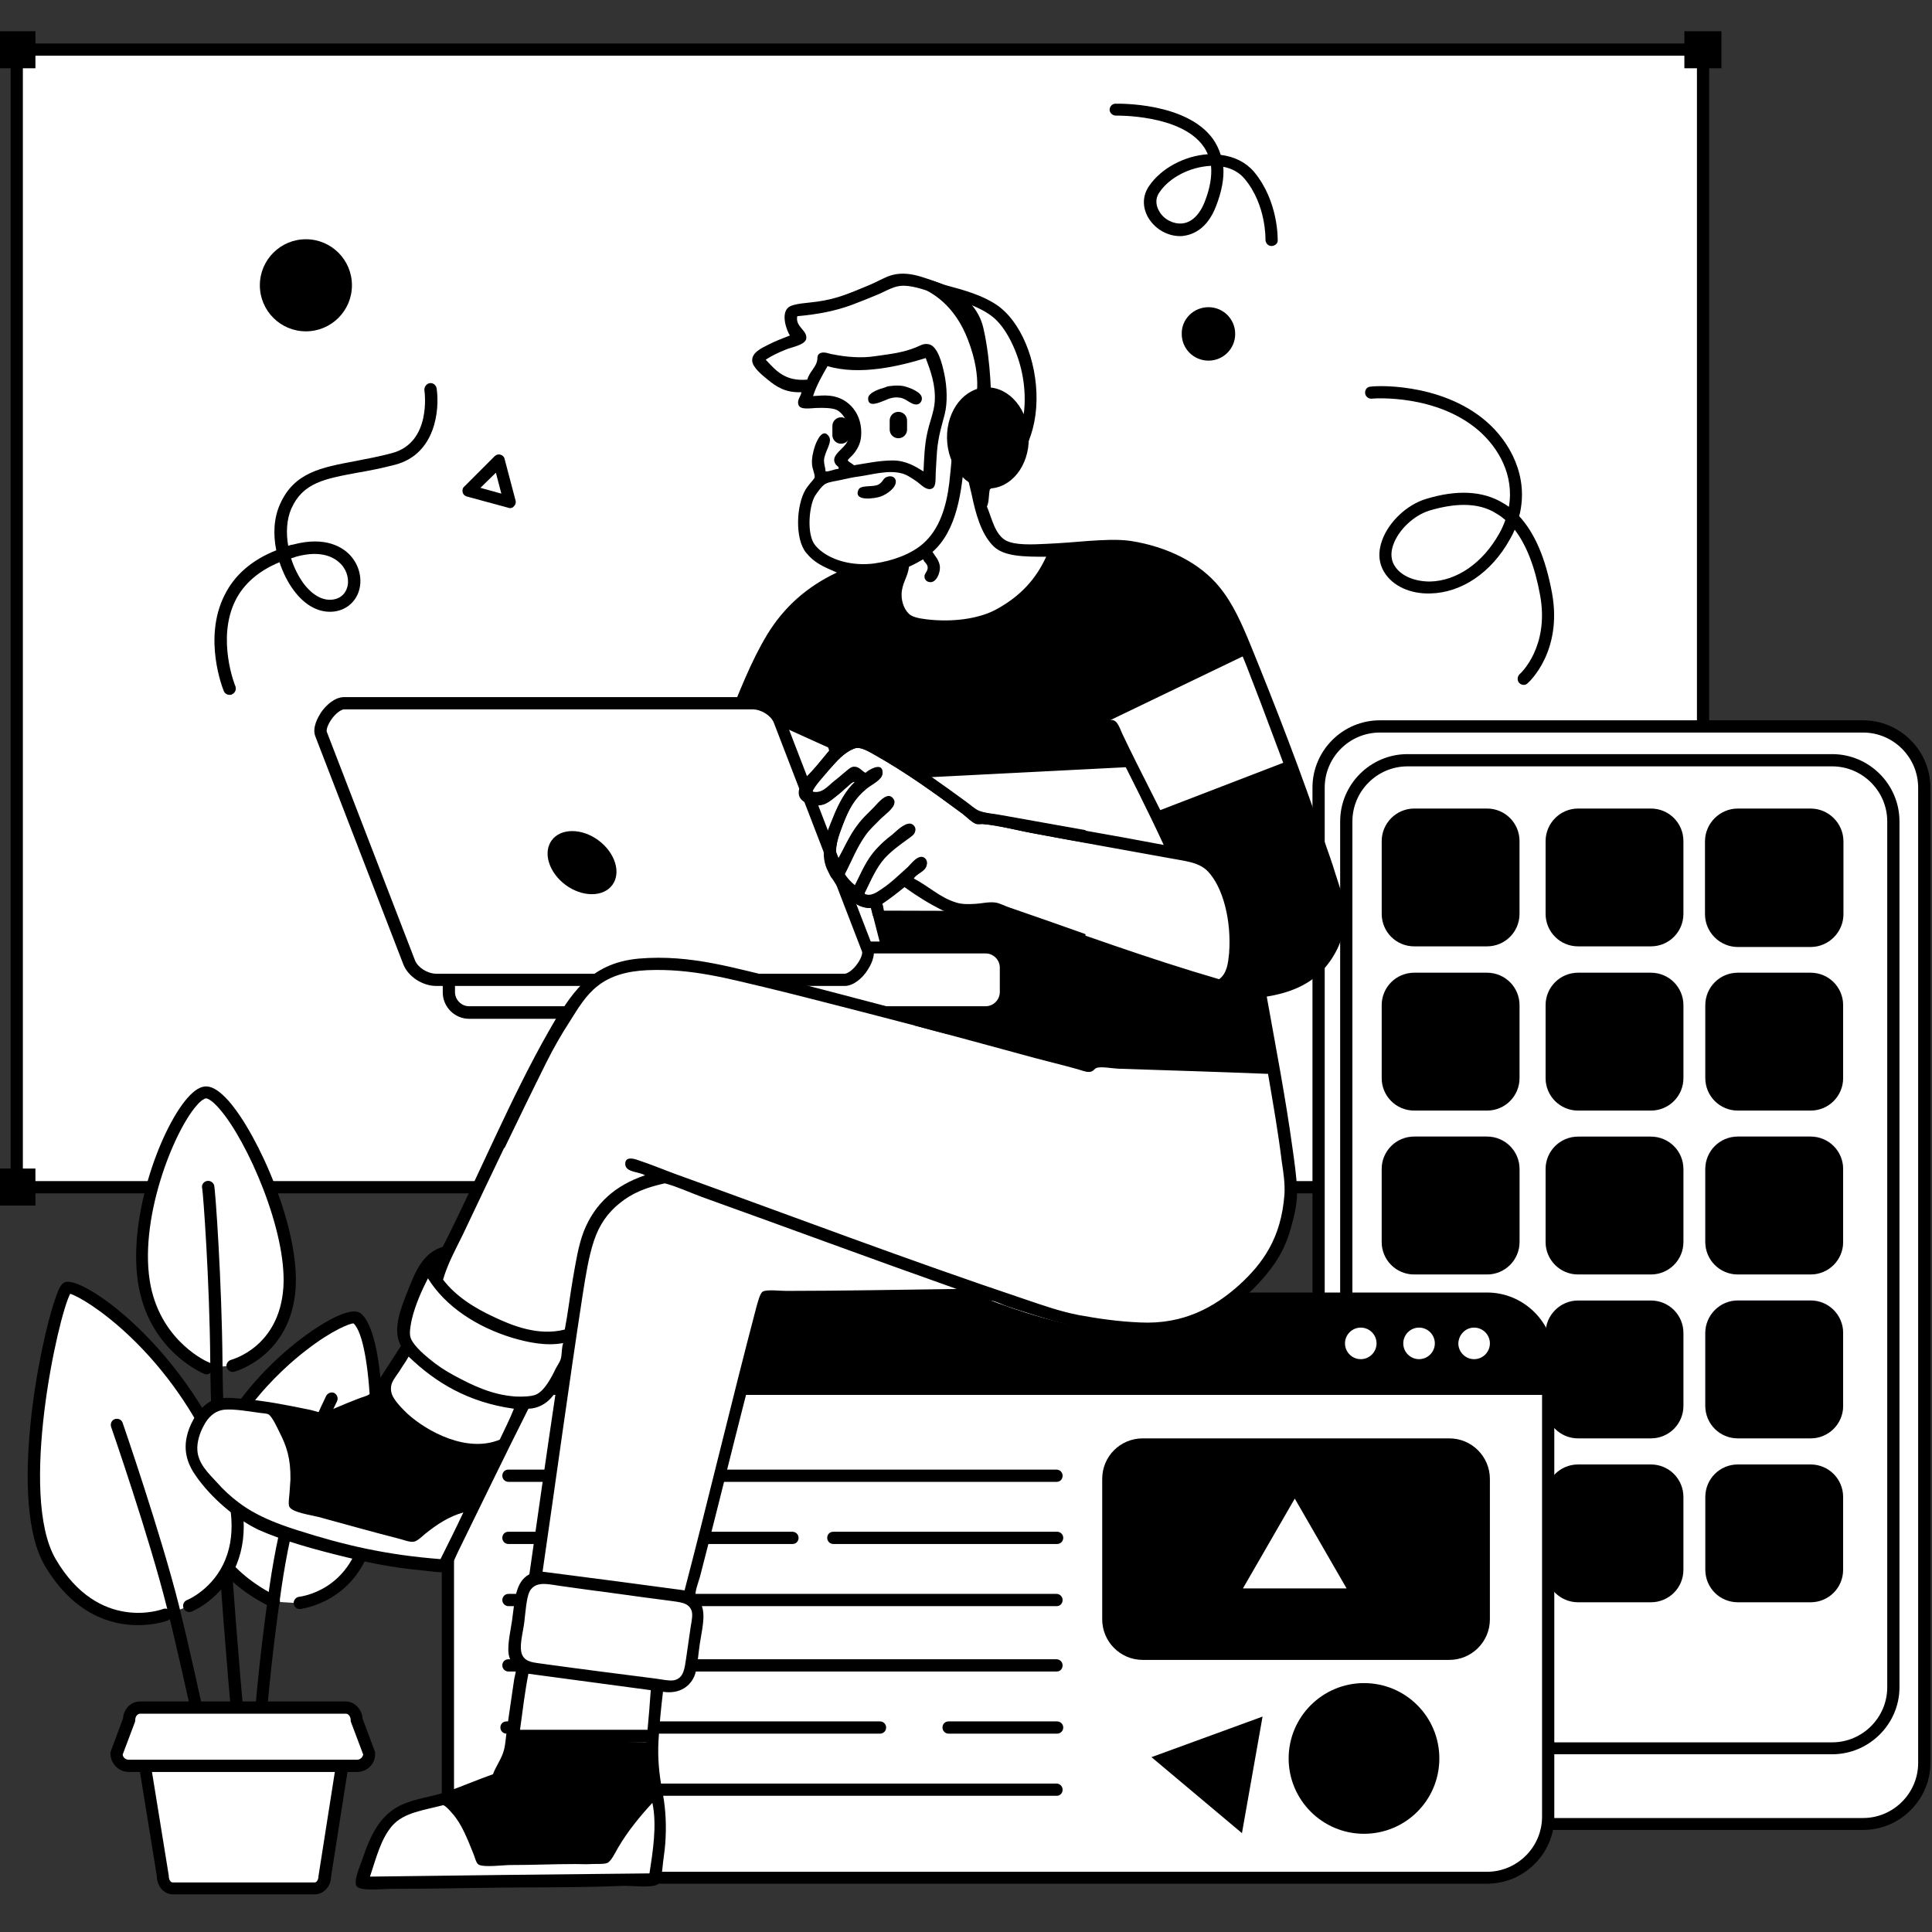 <?xml version="1.0" encoding="UTF-8"?> <svg xmlns="http://www.w3.org/2000/svg" xmlns:xlink="http://www.w3.org/1999/xlink" viewBox="0 0 600 600"><rect x="0" y="0" width="600" height="600" fill="#333333" stroke="none"/><clipPath id="a"><path d="m158.1 403.4h303.7c10.5 0 19 8.5 19 19v141.9c0 10.5-8.5 19-19 19h-303.7c-10.5 0-19-8.5-19-19v-142c.1-10.5 8.6-18.9 19-18.9z"></path></clipPath><path clip-rule="evenodd" d="m5.2 15.4h523.7v353.3h-523.7z" fill="#fff" fill-rule="evenodd"></path><path d="m528.9 370.6h-523.7c-1 0-1.9-.8-1.9-1.9v-353.3c0-1 .8-1.9 1.9-1.9h523.7c1 0 1.9.8 1.9 1.9v353.3c0 1-.8 1.9-1.9 1.9zm-521.8-3.8h519.9v-349.5h-519.9z"></path><path clip-rule="evenodd" d="m-.5 362.9h11.5v11.5h-11.5z" fill-rule="evenodd"></path><path clip-rule="evenodd" d="m-.5 9.7h11.5v11.5h-11.5z" fill-rule="evenodd"></path><path clip-rule="evenodd" d="m523.1 362.9h11.5v11.5h-11.5z" fill="#ba9bc9" fill-rule="evenodd"></path><path clip-rule="evenodd" d="m523.1 9.7h11.5v11.5h-11.5z" fill-rule="evenodd"></path><path clip-rule="evenodd" d="m71.3 213.9s-13.8-33.8 20.2-42.8c20.1-5.4 23.2 15.6 12.1 17.1s-20.3-18.9-14.9-30.8c5.4-12 17.4-10.4 33.5-14.7 14-3.8 11.4-21.6 11.4-21.6z" fill="#fff" fill-rule="evenodd"></path><path d="m71.3 215.8c-.7 0-1.5-.4-1.8-1.2-.3-.7-6.5-16.3.2-29.7 3.1-6.3 8.5-11 16.1-14-1-4.9-.8-10 1.2-14.4 4.4-9.8 12.7-11.3 23.3-13.3 3.6-.7 7.4-1.4 11.5-2.5 12.2-3.3 10.1-18.8 10-19.5-.1-1 .6-2 1.6-2.2 1.1-.2 2 .6 2.2 1.6 1 6.8-.4 20.4-12.8 23.7-4.2 1.1-8.2 1.9-11.8 2.5-10.2 1.9-16.9 3.1-20.5 11.1-1.5 3.4-1.7 7.6-1 11.6.5-.2 1-.3 1.6-.4 10.2-2.7 15.5 1 17.7 3.4 2.9 3.2 3.9 7.7 2.5 11.5-1.2 3.2-3.9 5.4-7.4 5.9-4.6.6-9.1-1.7-12.7-6.6-1.8-2.4-3.3-5.4-4.4-8.7-6.5 2.7-11.1 6.7-13.7 11.9-5.9 11.9-.1 26.5 0 26.6.4 1-.1 2.1-1 2.5-.3.2-.5.2-.8.2zm19.1-42.4c.9 2.9 2.3 5.6 3.8 7.7 1.6 2.2 5 5.7 9.2 5.1 2.1-.3 3.6-1.5 4.3-3.4.9-2.4.2-5.5-1.8-7.6-1.7-1.8-5.7-4.6-14-2.3-.4.2-.9.3-1.5.5z"></path><path d="m158.5 156c-.1 0-13.1-3.5-13.1-3.5.1-.1 9.6-9.6 9.6-9.6 0 .1 3.5 13.1 3.5 13.1zm-12.9-3.6 12.7 3.4-3.4-12.7z" fill="#ba9bc9"></path><path d="m158.4 157.8c-.2 0-.3 0-.5-.1l-12.9-3.5c-.7-.2-1.2-.7-1.3-1.3-.2-.7 0-1.4.5-1.8l9.4-9.4c.5-.5 1.2-.7 1.8-.5.7.2 1.2.7 1.3 1.3l3.4 12.9c.2.7 0 1.4-.5 1.8-.2.4-.7.6-1.2.6zm-9.2-6.3 6.5 1.8-1.7-6.5z"></path><path d="m473.2 212.7c-.5 0-1-.2-1.4-.6-.7-.8-.6-2 .1-2.7.4-.3 9.3-8.6 6.4-24.5-1.6-8.9-4.3-15.7-7.9-20.4-.4 1-.9 2-1.5 3-5.7 10.3-15 16.6-24.7 16.8-6.2.2-11.7-2.3-14.3-6.6-1.8-2.9-2-6.4-.6-10.1 2.1-5.6 7.6-10.8 13.4-12.6 9.7-3 17.9-2.6 24.2 1.3.6.3 1.1.7 1.7 1.1 1.7-9.8-3.2-18.3-9.4-23.7-13.1-11.3-32.3-10-33.1-9.9s-1.6-.3-2-1.1c-.4-1 0-2.1.9-2.5 1-.5 22.3-1.7 36.6 10.7 7.2 6.2 13.4 17.1 10.2 29.4 4.8 5.2 8.2 13 10.2 23.9 3.3 18.1-7.1 27.6-7.6 28-.3.3-.7.5-1.2.5zm-18.6-55.9c-3.2 0-6.8.6-10.8 1.8-4.7 1.5-9.3 5.8-11 10.3-.7 1.8-1.2 4.4.3 6.8 1.9 3.1 6.1 4.9 11 4.9 8.4-.2 16.4-5.8 21.5-14.9.8-1.4 1.4-2.8 1.9-4.2-.8-.7-1.7-1.4-2.6-1.9-2.9-1.9-6.3-2.8-10.3-2.8z"></path><path clip-rule="evenodd" d="m95 74.3c7.9 0 14.3 6.4 14.3 14.3s-6.4 14.3-14.3 14.3-14.3-6.4-14.3-14.3 6.4-14.3 14.3-14.3z" fill-rule="evenodd"></path><path clip-rule="evenodd" d="m375.3 95.4c4.6 0 8.3 3.7 8.3 8.3s-3.7 8.3-8.3 8.3-8.3-3.7-8.3-8.3c-.1-4.6 3.7-8.3 8.3-8.3z" fill-rule="evenodd"></path><path d="m394.9 76.4c-1.1 0-1.9-.9-1.9-2 0-.1.3-10.8-6.5-18.9-1.6-1.9-3.9-3.2-6.6-3.7.3 3.6-.5 7.7-2.2 12.1-2.9 7.7-7.8 9.1-10.5 9.4-4.2.3-8.4-2-10.6-5.7-1.9-3.3-1.8-6.9.3-9.9 3.7-5.4 10.9-9.3 18.2-9.8-.4-.9-.8-1.7-1.4-2.5-7-9.9-27-9.5-27.2-9.5-.9 0-1.9-.8-1.9-1.8s.8-1.9 1.8-1.9c.9 0 22.2-.5 30.4 11.1 1 1.5 1.8 3.1 2.3 4.8 4.2.5 7.8 2.3 10.3 5.2 7.7 9.2 7.4 21 7.4 21.5 0 .8-.9 1.6-1.9 1.6zm-18.8-24.9c-6.5.3-12.9 3.6-16 8.2-1.7 2.4-.8 4.7-.1 5.9 1.4 2.5 4.3 4 7 3.8 3-.2 5.6-2.7 7.2-6.9 1.6-4.1 2.2-7.8 1.9-11z"></path><path clip-rule="evenodd" d="m72.2 424.1s16.2-4.1 17.6-24.1c1.5-21.8-17.6-60.3-25.8-60.8-7-.4-24.1 35.6-19.1 60.5 3.8 18.8 19.2 25.1 19.2 25.1z" fill="#fff" fill-rule="evenodd"></path><path d="m64.2 426.8c-.2 0-.5 0-.7-.1-.7-.3-16.4-6.9-20.3-26.5-4.1-20.5 6.3-49.2 15-59.2 2.2-2.5 4.2-3.7 6-3.6 2 .1 4.2 1.6 6.8 4.5 9.3 10.6 22.1 39.7 20.8 58.3-1.5 21.1-18.9 25.8-19.1 25.8-1 .3-2-.4-2.3-1.4s.4-2 1.4-2.3c.6-.2 14.9-4.1 16.2-22.4 1.2-17.4-11.2-45.7-19.9-55.6-2.6-3-3.9-3.2-4.2-3.2-.3.1-1.3.4-2.9 2.3-7.3 8.4-18.2 36-14.2 56 3.6 17.6 17.9 23.7 18.1 23.7 1 .4 1.4 1.5 1 2.5-.3.7-1 1.2-1.7 1.2z"></path><path d="m75.2 549.9c-1 0-1.8-.7-1.9-1.7-.1-.8-7.6-77-8-125.3-.2-25.3-2.2-52.2-2.5-53.8-.3-1 .3-2 1.3-2.3s2.1.3 2.4 1.3c.4 1.3 2.4 30.4 2.6 54.8.4 48.1 7.9 124.2 8 124.9.1 1-.7 2-1.7 2.1-.1 0-.2 0-.2 0z"></path><path clip-rule="evenodd" d="m93.1 497.9s16.7-1.6 21.1-21.2c4.8-21.3 3.6-60.9-3.1-67-4.1-3.7-46.6 24.1-47.8 58.9-.7 19.1 21.7 28.8 21.7 28.8z" fill="#fff" fill-rule="evenodd"></path><path d="m93.1 499.7c-1 0-1.8-.7-1.9-1.7s.7-2 1.7-2.1c.6-.1 15.4-1.8 19.4-19.7 4.8-21.5 3.3-59.9-2.5-65.2-.9-.1-6.6 2-14.8 8.4-6.8 5.2-29 24.3-29.8 49.1-.6 17.6 20.4 27 20.6 27.1 1 .4 1.4 1.5 1 2.5s-1.5 1.4-2.5 1-23.6-10.5-22.9-30.7c1-29.8 31.4-54.6 43.9-59.9 3.5-1.5 5.7-1.6 7-.4 8 7.3 8.1 48.8 3.7 68.9-4.6 20.7-22.5 22.6-22.7 22.7-.1 0-.2 0-.2 0z"></path><path d="m79.5 569.5c-1 0-1.9-.8-1.9-1.8 0-.3-.8-27.1 6.1-75 3.2-22.1 9-41.5 17.6-59.2.5-.9 1.6-1.3 2.5-.9.9.5 1.3 1.6.9 2.5-8.5 17.3-14.1 36.3-17.3 58.1-6.9 47.6-6.1 74.1-6 74.4 0 1-.8 1.9-1.9 1.9z"></path><path clip-rule="evenodd" d="m58.7 498.8s26.4-10.3 9.2-47.8c-16.1-35.1-44.1-52.2-47.1-51-3 1.1-18.2 63.3-5.3 85.3 14.4 24.5 35.6 16.3 35.6 16.3z" fill="#fff" fill-rule="evenodd"></path><path d="m42.8 504.7c-8 0-19.8-3.1-28.9-18.5-11.2-19.1-2-67.9 3.4-83.3 1.2-3.5 2-4.4 2.9-4.7 5.1-2 33.6 17.4 49.5 52 6.4 14 7.7 26 3.8 35.6-4.4 10.8-13.6 14.5-14 14.7-1 .4-2.1-.1-2.5-1.1s.1-2.1 1.1-2.5c.1 0 8.2-3.4 11.9-12.6 3.5-8.6 2.2-19.6-3.7-32.6-15.1-33-39.7-48.5-44.5-49.9-3.8 7.1-16.1 62.6-4.5 82.4 13.4 22.9 33.1 15.6 33.3 15.5 1-.4 2.1.1 2.5 1.1s-.1 2.1-1.1 2.5c-.3.1-3.9 1.4-9.2 1.4z"></path><path d="m68.6 567.5c-.9 0-1.7-.6-1.9-1.5-.1-.4-9.2-44.4-14.8-66.5-5.5-22.1-17.3-56.1-17.4-56.4-.3-1 .2-2.1 1.2-2.4s2.1.2 2.4 1.2c.1.3 11.9 34.5 17.5 56.8 5.5 22.2 14.7 66.2 14.8 66.7.2 1-.4 2-1.5 2.2 0-.1-.1-.1-.3-.1z"></path><path clip-rule="evenodd" d="m48 539.7h55.2c2.1 0 3.8 1.7 3.8 3.8l-6.2 39.2c0 2.1-1.4 3.8-3 3.8h-44.2c-1.7 0-3-1.7-3-3.8l-6.3-39.2c-.1-2.1 1.6-3.8 3.7-3.8z" fill="#fff" fill-rule="evenodd"></path><path d="m97.8 588.3h-44.2c-2.7 0-4.9-2.6-4.9-5.7l-6.3-38.9c0-3.4 2.5-6 5.7-6h55.2c3.1 0 5.7 2.6 5.7 5.7l-6.2 39.5c0 2.9-2.3 5.4-5 5.4zm-49.8-46.7c-1 0-1.9.9-1.9 1.9l6.3 38.9c0 1.4.6 2.2 1.2 2.2h44.2c.5 0 1.1-.8 1.1-1.9l6.2-39.5c0-.7-.9-1.6-1.9-1.6z"></path><path clip-rule="evenodd" d="m43.5 530.4h63.8c1.9 0 3.4 1.7 3.4 3.8l3.9 10.5c0 2.1-1.7 3.8-3.8 3.8h-70.8c-2.1 0-3.8-1.7-3.8-3.8l3.9-10.5c0-2.1 1.5-3.8 3.4-3.8z" fill="#fff" fill-rule="evenodd"></path><path d="m110.9 550.3h-70.9c-3.1 0-5.7-2.6-5.7-5.7 0-.2 0-.4.1-.7l3.8-10.2c.2-3 2.5-5.3 5.3-5.3h63.8c2.8 0 5.1 2.4 5.3 5.3l3.8 10.2c.1.2.1.4.1.7.1 3.2-2.5 5.7-5.6 5.7zm-72.8-5.4c.1.9.9 1.6 1.9 1.6h70.9c.9 0 1.7-.7 1.9-1.6l-3.8-10.1c-.1-.2-.1-.4-.1-.7 0-1-.7-1.9-1.5-1.9h-63.9c-.8 0-1.5.9-1.5 1.9 0 .2 0 .4-.1.7z"></path><path clip-rule="evenodd" d="m428.5 225.6h150.1c10.5 0 19 8.5 19 19v302.9c0 10.5-8.5 19-19 19h-150.1c-10.5 0-19-8.5-19-19v-302.9c0-10.5 8.5-19 19-19z" fill="#fff" fill-rule="evenodd"></path><path d="m578.6 568.3h-150.1c-11.5 0-20.9-9.4-20.9-20.9v-302.8c0-11.5 9.4-20.9 20.9-20.9h150.1c11.5 0 20.9 9.4 20.9 20.9v302.9c0 11.4-9.4 20.8-20.9 20.8zm-150.1-340.8c-9.4 0-17.1 7.7-17.1 17.1v302.9c0 9.4 7.7 17.1 17.1 17.1h150.1c9.4 0 17.1-7.7 17.1-17.1v-302.9c0-9.4-7.7-17.1-17.1-17.1z"></path><path clip-rule="evenodd" d="m437.1 236.1h131.9c10.5 0 19 8.5 19 19v268.9c0 10.5-8.5 19-19 19h-131.9c-10.5 0-19-8.5-19-19v-268.9c0-10.5 8.5-19 19-19z" fill="#fff" fill-rule="evenodd"></path><path d="m569 544.8h-131.9c-11.5 0-20.9-9.4-20.9-20.9v-268.8c0-11.5 9.4-20.9 20.9-20.9h131.9c11.5 0 20.9 9.4 20.9 20.9v268.9c0 11.4-9.4 20.8-20.9 20.8zm-131.9-306.8c-9.4 0-17.1 7.7-17.1 17.1v268.9c0 9.4 7.7 17.1 17.1 17.1h131.9c9.4 0 17.1-7.7 17.1-17.1v-268.9c0-9.4-7.7-17.1-17.1-17.1z"></path><path clip-rule="evenodd" d="m439.2 251.1h22.6c5.6 0 10.1 4.5 10.1 10.1v22.6c0 5.6-4.5 10.1-10.1 10.1h-22.6c-5.6 0-10.1-4.5-10.1-10.1v-22.6c0-5.5 4.5-10.1 10.1-10.1z" fill-rule="evenodd"></path><path clip-rule="evenodd" d="m490.1 251.1h22.6c5.6 0 10.1 4.5 10.1 10.1v22.6c0 5.6-4.5 10.1-10.1 10.1h-22.6c-5.6 0-10.1-4.5-10.1-10.1v-22.6c0-5.5 4.5-10.1 10.1-10.1z" fill-rule="evenodd"></path><path d="m562.3 294.1h-22.6c-5.6 0-10.2-4.6-10.2-10.2v-22.6c0-5.6 4.6-10.2 10.2-10.2h22.6c5.6 0 10.2 4.6 10.2 10.2v22.6c0 5.6-4.6 10.2-10.2 10.2z"></path><g clip-rule="evenodd" fill-rule="evenodd"><g fill="#ddcee5"><path d="m439.2 302h22.6c5.6 0 10.1 4.5 10.1 10.1v22.6c0 5.6-4.5 10.1-10.1 10.1h-22.6c-5.6 0-10.1-4.5-10.1-10.1v-22.6c0-5.6 4.5-10.1 10.1-10.1z"></path><path d="m490.1 302h22.6c5.6 0 10.1 4.5 10.1 10.1v22.6c0 5.6-4.5 10.1-10.1 10.1h-22.6c-5.6 0-10.1-4.5-10.1-10.1v-22.6c0-5.6 4.5-10.1 10.1-10.1z"></path><path d="m539.7 302h22.6c5.6 0 10.1 4.5 10.1 10.1v22.6c0 5.6-4.5 10.1-10.1 10.1h-22.6c-5.6 0-10.1-4.5-10.1-10.1v-22.6c0-5.6 4.5-10.1 10.1-10.1z"></path></g><path d="m439.2 302.1h22.6c5.6 0 10.1 4.5 10.1 10.1v22.6c0 5.6-4.5 10.1-10.1 10.1h-22.6c-5.6 0-10.1-4.5-10.1-10.1v-22.6c0-5.6 4.5-10.1 10.1-10.1z"></path><path d="m490.1 302.1h22.6c5.6 0 10.1 4.5 10.1 10.1v22.6c0 5.6-4.5 10.1-10.1 10.1h-22.6c-5.6 0-10.1-4.5-10.1-10.1v-22.6c0-5.6 4.5-10.1 10.1-10.1z"></path><path d="m539.7 302.1h22.6c5.6 0 10.1 4.5 10.1 10.1v22.6c0 5.6-4.5 10.1-10.1 10.1h-22.6c-5.6 0-10.1-4.5-10.1-10.1v-22.6c0-5.6 4.5-10.1 10.1-10.1z"></path><path d="m439.2 352.9h22.6c5.6 0 10.1 4.5 10.1 10.1v22.6c0 5.6-4.5 10.1-10.1 10.1h-22.6c-5.6 0-10.1-4.5-10.1-10.1v-22.6c0-5.6 4.5-10.1 10.1-10.1z" fill="#ba9bc9"></path><path d="m490.1 352.9h22.6c5.6 0 10.1 4.5 10.1 10.1v22.6c0 5.6-4.5 10.1-10.1 10.1h-22.6c-5.6 0-10.1-4.5-10.1-10.1v-22.6c0-5.6 4.5-10.1 10.1-10.1z" fill="#ddcee5"></path><path d="m539.7 352.9h22.6c5.6 0 10.1 4.5 10.1 10.1v22.6c0 5.6-4.5 10.1-10.1 10.1h-22.6c-5.6 0-10.1-4.5-10.1-10.1v-22.6c0-5.6 4.5-10.1 10.1-10.1z" fill="#ba9bc9"></path><path d="m439.2 353h22.6c5.6 0 10.1 4.5 10.1 10.1v22.6c0 5.6-4.5 10.1-10.1 10.1h-22.6c-5.6 0-10.1-4.5-10.1-10.1v-22.6c0-5.6 4.5-10.1 10.1-10.1z"></path><path d="m490.1 353h22.6c5.6 0 10.1 4.5 10.1 10.1v22.6c0 5.6-4.5 10.1-10.1 10.1h-22.6c-5.6 0-10.1-4.5-10.1-10.1v-22.6c0-5.6 4.5-10.1 10.1-10.1z"></path><path d="m539.7 353h22.6c5.6 0 10.1 4.5 10.1 10.1v22.6c0 5.6-4.5 10.1-10.1 10.1h-22.6c-5.6 0-10.1-4.5-10.1-10.1v-22.6c0-5.6 4.5-10.1 10.1-10.1z"></path><path d="m439.2 403.8h22.6c5.6 0 10.1 4.5 10.1 10.1v22.6c0 5.6-4.5 10.1-10.1 10.1h-22.6c-5.6 0-10.1-4.5-10.1-10.1v-22.6c0-5.5 4.5-10.1 10.1-10.1z" fill="#fff"></path><path d="m490.1 403.8h22.6c5.6 0 10.1 4.5 10.1 10.1v22.6c0 5.6-4.5 10.1-10.1 10.1h-22.6c-5.6 0-10.1-4.5-10.1-10.1v-22.6c0-5.5 4.5-10.1 10.1-10.1z" fill="#ddcee5"></path><path d="m539.7 403.8h22.6c5.6 0 10.1 4.5 10.1 10.1v22.6c0 5.6-4.5 10.1-10.1 10.1h-22.6c-5.6 0-10.1-4.5-10.1-10.1v-22.6c0-5.5 4.5-10.1 10.1-10.1z" fill="#ba9bc9"></path><path d="m439.2 403.9h22.6c5.6 0 10.1 4.5 10.1 10.1v22.6c0 5.6-4.5 10.1-10.1 10.1h-22.6c-5.6 0-10.1-4.5-10.1-10.1v-22.6c0-5.5 4.5-10.1 10.1-10.1z" fill="#fff"></path><path d="m490.1 403.9h22.6c5.6 0 10.1 4.5 10.1 10.1v22.6c0 5.6-4.5 10.1-10.1 10.1h-22.6c-5.6 0-10.1-4.5-10.1-10.1v-22.6c0-5.5 4.5-10.1 10.1-10.1z"></path><path d="m539.7 403.9h22.6c5.6 0 10.1 4.5 10.1 10.1v22.6c0 5.6-4.5 10.1-10.1 10.1h-22.6c-5.6 0-10.1-4.5-10.1-10.1v-22.6c0-5.5 4.5-10.1 10.1-10.1z"></path><path d="m439.2 454.8h22.6c5.6 0 10.1 4.5 10.1 10.1v22.6c0 5.6-4.5 10.1-10.1 10.1h-22.6c-5.6 0-10.1-4.5-10.1-10.1v-22.6c0-5.6 4.5-10.1 10.1-10.1z" fill="#fff"></path><path d="m490.1 454.8h22.6c5.6 0 10.1 4.5 10.1 10.1v22.6c0 5.6-4.5 10.1-10.1 10.1h-22.6c-5.6 0-10.1-4.5-10.1-10.1v-22.6c0-5.6 4.5-10.1 10.1-10.1z"></path><path d="m539.7 454.8h22.6c5.6 0 10.1 4.5 10.1 10.1v22.6c0 5.6-4.5 10.1-10.1 10.1h-22.6c-5.6 0-10.1-4.5-10.1-10.1v-22.6c0-5.6 4.5-10.1 10.1-10.1z"></path><path d="m158.1 403.4h303.7c10.5 0 19 8.5 19 19v141.9c0 10.5-8.5 19-19 19h-303.7c-10.5 0-19-8.5-19-19v-142c.1-10.5 8.6-18.9 19-18.9z" fill="#fff"></path></g><path d="m461.8 585h-303.7c-11.5 0-20.9-9.4-20.9-20.9v-141.8c0-11.5 9.4-20.9 20.9-20.9h303.7c11.5 0 20.9 9.4 20.9 20.9v141.9c0 11.5-9.4 20.8-20.9 20.8zm-303.7-179.8c-9.4 0-17.1 7.7-17.1 17.1v141.9c0 9.4 7.7 17.1 17.1 17.1h303.7c9.4 0 17.1-7.7 17.1-17.1v-141.9c0-9.4-7.7-17.1-17.1-17.1z"></path><g clip-path="url(#a)"><path clip-rule="evenodd" d="m114.7 396.7h384.6v36.5h-384.6z" fill-rule="evenodd"></path></g><path clip-rule="evenodd" d="m422.6 412.3c2.7 0 4.9 2.2 4.9 4.9s-2.2 4.9-4.9 4.9-4.9-2.2-4.9-4.9 2.2-4.9 4.9-4.9z" fill="#fff" fill-rule="evenodd"></path><path clip-rule="evenodd" d="m440.7 412.3c2.7 0 4.9 2.2 4.9 4.9s-2.2 4.9-4.9 4.9-4.9-2.2-4.9-4.9 2.2-4.9 4.9-4.9z" fill="#fff" fill-rule="evenodd"></path><path clip-rule="evenodd" d="m457.8 412.3c2.7 0 4.9 2.2 4.9 4.9s-2.2 4.9-4.9 4.9-4.9-2.2-4.9-4.9c.1-2.7 2.2-4.9 4.9-4.9z" fill="#fff" fill-rule="evenodd"></path><path clip-rule="evenodd" d="m354.9 446.7h95.2c7 0 12.6 5.7 12.6 12.6v43.6c0 7-5.7 12.6-12.6 12.6h-95.2c-7 0-12.6-5.7-12.6-12.6v-43.6c0-7 5.6-12.6 12.6-12.6z" fill-rule="evenodd"></path><path clip-rule="evenodd" d="m423.6 522.7c13 0 23.4 10.5 23.4 23.4 0 13-10.5 23.4-23.4 23.4s-23.4-10.5-23.4-23.4 10.5-23.4 23.4-23.4z" fill-rule="evenodd"></path><path d="m385.7 569.3-28.1-23.6 34.5-12.6z"></path><path d="m328.2 460.2h-170.3c-1 0-1.9-.8-1.9-1.9s.8-1.9 1.9-1.9h170.2c1 0 1.9.8 1.9 1.9s-.8 1.9-1.8 1.9z"></path><path d="m246.1 479.5h-88.2c-1 0-1.9-.8-1.9-1.9s.8-1.9 1.9-1.9h88.2c1 0 1.9.8 1.9 1.9s-.8 1.9-1.9 1.9z"></path><path d="m328.3 479.5h-69.5c-1 0-1.9-.8-1.9-1.9s.8-1.9 1.9-1.9h69.5c1 0 1.9.8 1.9 1.9s-.9 1.9-1.9 1.9z"></path><path d="m328.2 498.8h-170.3c-1 0-1.9-.8-1.9-1.9 0-1 .8-1.9 1.9-1.9h170.2c1 0 1.9.8 1.9 1.9s-.8 1.9-1.8 1.9z"></path><path d="m328.2 519.1h-170.3c-1 0-1.9-.8-1.9-1.9s.8-1.9 1.9-1.9h170.2c1 0 1.9.8 1.9 1.9s-.8 1.9-1.8 1.9z"></path><path d="m328.3 538.4h-33.7c-1 0-1.9-.8-1.9-1.9s.8-1.9 1.9-1.9h33.7c1 0 1.9.8 1.9 1.9s-.9 1.9-1.9 1.9z"></path><path d="m328.2 557.7h-170.3c-1 0-1.9-.8-1.9-1.9 0-1 .8-1.9 1.9-1.9h170.2c1 0 1.9.8 1.9 1.9s-.8 1.9-1.8 1.9z"></path><path d="m273.3 538.4h-116c-1 0-1.9-.8-1.9-1.9s.8-1.9 1.9-1.9h116c1 0 1.9.8 1.9 1.9s-.9 1.9-1.9 1.9z"></path><path d="m402.1 465.4 16.1 27.9h-32.2z" fill="#fff"></path><g clip-rule="evenodd" fill-rule="evenodd"><path d="m204.8 524.7-2 22.5s2.5 8.5 2.1 17.2-1.9 20.6-1.9 20.6l-91.2-.6s1.2-16 12.8-21.2c11.5-5.3 28.3-9.4 28.3-9.4l5.7-10.7 3.5-24.4s-2.4-3.4-2.1-6.9c.2-3.5 1-17.4 3.5-19.5 2.6-2.1 2.8-4 2.8-4l9.6-68.2s-2 14.6-7.1 15.8c-5 1.2-7 1.3-7 1.3l-25 49.8s-40.3-4.3-53.5-11.9-24.7-19.4-23.5-26.8 4.1-11.5 9.1-12.1 31.1 3.9 31.1 3.9l16.3-6.6 10.1-14.5s-2.7-7.6 1.3-15.9c4-8.4 11.5-16.4 11.5-16.4s31.2-63.1 37.3-72.5 15.8-12 22-14 32.5-86.4 32.5-86.4 10.1-22.2 19.6-28.4 11.4-8.1 11.4-8.1-11.8-2.3-11.9-11.1 4.7-16.2 4.7-16.2-2.1-7.8-.6-10.7c1.4-3 1.5-3.8 1.5-3.8l-5.2-9.5 1.6-6.2s-7.9 1-11.9-2.1c-3.9-3.2-5.7-4.7-3.9-5.9 1.7-1.3 11.8-6.1 11.8-6.1s-5.2-8.5-2.3-9c2.9-.4 15.2-.5 22-4.2 6.7-3.7 8.4-6.5 15.9-4.9 7.6 1.5 27.5 3.2 32.7 18.5 5.3 15.3 5.4 21.3.9 29.4s-11.1 13.5-11.1 13.5l-1.1 9.2s2.3 13 10 13.4 29.7-3.5 39.9-.1c10.2 3.3 23 3.5 34.3 35s29.3 72 27.7 79.9-4.8 14.1-10 17.4c-8.6 5.5-17.8 3.7-17.8 3.7s8.8 31.2 10.1 48.4.7 38.7-23.8 53.2c-24.4 14.5-73.9-7.7-73.9-7.7l-63.2 2-24.9 92.8s4.2 2 2.3 16.2c-2.3 16.2-11 12.3-11 12.3z" fill="#fff"></path><path d="m279 127.9c1.5 0 2.7 1.2 2.7 2.7v2.8c0 1.5-1.2 2.7-2.7 2.7s-2.7-1.2-2.7-2.7v-2.8c0-1.5 1.2-2.7 2.7-2.7z"></path><path d="m279.6 314.6 50.6 14.3 65.7 3.5-3.5-22.8s25.6-5.9 23.3-24.8-29-91.2-35.3-98.8-17-15.6-28.4-16.1c-11.4-.4-24.6.5-24.6.5s-3.3 19.1-23.1 22.4c-19.9 3.3-23.3 3.2-25-2.7-1.8-5.9 2-15.7 2-15.7s-12.8 1.4-17.2 3.3-18.9 9.5-27.4 26.4-8.6 17.3-8.6 17.3l23.8 62.8 7.1-10.2s-2.9-2.2-.5-11.9 10.4-20.1 10.4-20.1l-2.9-1.3s-10.2 8.3-13.9 7.3c-3.7-.9-1.3-5.9 4.4-11.6 5.7-5.8 9-6.9 15.4-3.5s30.5 20.1 30.5 20.1l70 13.9s9.3 4.7 10.7 19.1c1.5 14.4-2.9 20.3-2.9 20.3l-71.3-23.6s-7 4.1-14.5-.1-12.1-8.6-12.1-8.6l-10.6 5.8 3.4 14.3z"></path><path d="m262.6 242.7 90.2-4.6 20.2 45-101.1-.3z" fill="#fff"></path><path d="m344.9 223.6 42.8-20.6 13.9 32.7-43.9 16.9z" fill="#fff"></path><path d="m228.2 219 33.1 15 7.2 30.7-21.2 9.7-28.9-30z" fill="#fff"></path><path d="m261.2 129.6c1.5 0 2.7 1.2 2.7 2.7v2.8c0 1.5-1.2 2.7-2.7 2.7s-2.7-1.2-2.7-2.7v-2.8c0-1.5 1.2-2.7 2.7-2.7z"></path><path d="m297 144.6s1 23.1-13.6 28.7c-14.7 5.6-18.2 4.7-23.8 2.5-5.5-2.2-11.5-4.4-11.2-12s-2.2-13.5 7.8-15.8 21-4.5 23.6-3.5 7.8 4.6 7.8 4.6-.2-11 1.8-16.9c1.9-5.9 2.9-10.5 1.5-14.7s-1.8-8-4-7.3-12.5 4-18.1 4.2-13.1-3-13.1-3l-3.7 7.8s-3.3 2.4-8.2.5-8.9-5.8-8.6-7.7 12.4-8.1 12.4-8.1-3.2-4.2-1.9-6.2 14.4-1.8 18.6-4.8 11.7-6.2 15.5-6.4c3.9-.2 9.4 3.4 9.4 3.4s7.4.6 9.7 1.4c5.2 1.8 15.6 6.9 18.7 19.5 3.1 12.5 1.7 18.8.4 23.8s-12.6 18.5-12.6 18.5z" fill="#fff"></path><path d="m158.7 540.3 43.7.8-.8 7.2 1.4 8.8s-4.9 3.4-8.3 9-7.3 11.1-7.3 11.1l-39.6.1s.3-8.3-3.5-12.3-7.1-5.9-7.1-5.9l17.2-5.9 3.4-6.8z"></path><path d="m84.6 438.1s4.4 3.7 5.4 12.3c1.1 8.5 1.3 17.6 1.3 17.6l36.4 9.6s4.3-4 8.8-6.2c4.6-2.2 10.1-3.2 10.1-3.2l9.2-17.9s-10.9 2.2-20.7-3.4c-9.9-5.6-13.5-8.9-14.5-11s-1.6-5.3-1.6-5.3l-3 4.2-15.3 6.7z"></path><path d="m136 396.4 35.5-76s9-25.7 37.4-20.7 128.8 31.1 128.8 31.1l58.3 1.6s7.7 34.2 5.7 43.5-19.5 38.3-42.7 37.7c-23.2-.7-53.3-12.1-53.3-12.1l-67 2-24 91.5-47.5-6.2 9.3-74.7s-8.1 3.7-21.7-2c-13.7-5.8-18.8-15.7-18.8-15.7z" fill="#fff"></path><path d="m277.9 177.4c-6.7 2.2-12.8 1.9-17.9 4.4-5 2.4-9 5.8-12.8 9.6-7.3 7.3-11.2 18.1-15.7 28.9-7.5 18.4-14.9 37-22.2 55.9-.9 2.4-1.8 7.5-4.4 7.1-2.9-.5 0-5.6.5-6.9 6.8-17.3 13.2-34.2 20.1-51.3 3.9-9.8 7.7-19.7 12.8-28.1 5.2-8.5 12.3-14.8 21.6-19.2-4.4-1.9-7-3-9.6-6.2-3.5-4.4-3-14.8-.1-19.6.4-.6.8-1.2 1.4-1.9.5-.6 1.3-1.4 1.4-1.9.1-.9-.7-2.6-.8-3.8-.2-2 .3-4.1.9-5.9.5-1.5 2.4-5.8 4.3-3 1.3 1.8-1.4 4.8-1.5 7.5 0 1.3.4 2.1.5 3.4 1.2.1 2.6-.7 4-.8.3-.6-.5-.9-.8-1.3-2.1-2.8 2.5-4.8 3.5-7.1 1.8-3.9-.8-8.9-3.5-10-1.4-.5-3.6-.6-6.2-.5-1.9.1-4.8.6-5.4-.9-.6-1.6.7-2.6.9-4-4.9.2-7.7-1.6-10.6-4-1.7-1.4-4.6-3.7-4.7-5.8-.1-2.6 3-3.9 4.9-4.9 2.3-1.2 4.5-2 6.8-2.9-1.1-1.8-2.8-6.7-.5-8.7 1.5-1.3 6.2-1.4 8.8-1.8 6.7-.9 10.8-2.9 16.2-5.1 2.5-1 4.8-2.5 7.3-3.2 6.2-1.6 11.9 1.9 17.1 3.3 5.6 1.5 10.8 3 15.2 5.9 7.5 5 12.7 17.2 12.5 29.7-.2 13-6.4 21.9-14.5 27.7-.4 1.7-.2 3.9-.9 5.3 1.6 3.9 2.5 8.6 5.8 10.5 2.8 1.6 8.4 1.3 12.6 1.1 4.6-.2 9.3-.6 13-.9 4.6-.3 9.2-.6 13.3 0 11.5 1.8 21.5 6.9 27.5 14.3 4.2 5.1 7 11.5 9.7 18.1 8 19.6 15.8 39.8 22.9 60.8 1.1 3.2 2.4 6.7 3.5 10.4 1.1 3.5 2.6 7.4 2.9 11 .6 8.1-3.2 14.7-6.9 18.7-4.3 4.5-10 7-17.4 8.2 2.8 15.7 5.8 31.1 8 47.1.6 4.2 1.2 8.5 1.4 12.4.2 4.3-.8 8.4-1.8 12-2 7.5-5.4 12.4-10 17.4-8.4 9.2-20.5 16.9-38.9 16.1-15-.7-27.3-4.9-39.3-8.8-1.7-.6-3.5-1.6-5.1-1.8-2.6-.3-5.6.1-8.5.2-8.4.4-17.4-.2-25.8.1-11.4.5-22.8.1-34.1.4-7.6 27.2-14.6 56.9-21.9 85-.5 1.8-1.5 4.3-1.4 5.7 0 .9 1.5 2.2 1.9 3.3 1.3 3.3 0 7.9-.6 12.1-.5 3.2-.6 6.5-1.4 9.1-1.2 3.8-4.8 6.4-10 5.6-.6 4.9-1.1 10-1.4 15.2-.3 5.4.2 10.3 1.1 15.2.9 4.3 1.4 9.3 1.1 15.2-.1 2.2-.4 4.7-.8 7.5-.2 2-.5 6.2-1.8 6.8-2.3 1.1-8.1.2-11.6.4-12 .5-23 .4-35.3.5-11.3.1-23.3.4-35.4.4-3.6 0-10.5.9-11.2-1.1-.7-1.8 1.3-6.2 1.8-7.7 2.5-7.5 5.4-13.9 11.9-17.1 4.8-2.3 10.2-2.7 14.9-4.4 4.9-1.8 9.4-3.7 13.9-5.3.9-2.5 2.7-4.8 3.4-7.5.5-1.9.6-4.1.9-6.3.7-5.1 1.5-10.2 2.3-15.8.2-1.1.6-2.3.5-3-.1-1.1-1.6-2.4-2-3.7-.9-2.8.2-7.3.8-11.3.9-6.2.9-12.1 5.4-14.5 2.7-18.6 5.3-37.3 8.1-55.9-.4-.2-1 .8-1.5 1.3-1.5 1.6-3.8 3.1-6.9 3.2-7.4 14.7-14.5 29.4-21.9 44.5-.9 1.9-2.3 5.5-3.8 6.1-1.5.5-5.7-.3-8.2-.5-8.5-.8-15.7-2.3-22.7-4-9.4-2.3-19.1-4.9-27.2-8.5-7.3-3.5-14.8-10.1-19.3-16.5-2.5-3.5-4.4-7.8-2.7-13.6 1.1-3.8 3.9-8.4 7.7-10.1 2.4-1.1 5.9-.8 9.1-.5 7.9.7 14.2 2 21.5 3.5 1.2.3 2.9.9 4 .9 1-.1 2.4-1.1 3.5-1.5 2.6-1.1 4.5-1.9 7.1-2.9 1.2-.5 2.7-.8 3.5-1.4 1-.7 1.7-2.4 2.5-3.7 2.5-3.8 5-7.7 7.3-11.3-2.7-5.1-.1-11.4 2-16.8 2.5-6.3 4.7-12 11-14 11.1-21.8 20.9-45.9 33-67.1 6.3-11 12.2-21 27.7-22.4 16.5-1.5 30.1 3.2 43.3 6.1 1.7-2.4 2.8-5.2 4.2-7.8 3.9-7.8 8.1-15.7 12.1-23.6-.6-1.3-1.2-2.2-1.6-3.5-1.7-5.3.7-10.6 2.4-14.8 1.9-4.8 4-8.5 6.9-11.3-1 0-1.8 1-2.5 1.6-.8.6-1.5 1.4-2.3 2-1.5 1.2-3.5 3.1-5.2 3.5-3.2.9-7.2-.5-7.6-3-.5-3.1 2.8-5.8 4.3-7.5 2-2.2 3.5-4.2 5.3-6.3-.4-1.4-.8-2.6-1.1-3.9-.3-1.2-.4-2.7-1-4-.8-1.7-4.4-2.9-4.2-5.3.1-.6.7-1.4 1.5-1.5 1.6-.2 2.4 1.3 3.3 2.1.9.9 2.1 1.5 2.7 2.7 1.2 2.5 1 5.2 2 7.3 1.9-1 4.2-2.4 6.9-1.9 3.4.7 6.8 3.2 9.9 5.1 7.7 4.7 14.8 9.8 22.1 15.2 1.4 1 3 2.5 4.3 3 2 .7 4.8.9 7.2 1.4 16.6 3.1 33.6 5.9 50.3 9.1-4.7-10.2-10.7-22-16.1-32.7-.7-1.3-3.3-5.7-.3-6.1 2-.2 2.7 2.5 3.5 4.2 5.6 11.8 12 23.7 17.6 35.5 2.6.4 5.6 1 9.1 1.6 2.5.4 7.7.5 7.6 3-.1 1.8-2.2 2.1-3.9 1.4 2.4 3.3 4.5 8.4 5.6 14.4 1.3 7.1 1.6 16.3-1.6 21.5 9.5 2.3 19-.9 24.3-5.6 2.8-2.5 4.9-6.1 5.9-9.9.6-2.2 1-4.7.8-7.1-.2-2.1-1-4.1-1.6-6.2-4.7-16-10.9-31.7-16.4-46.5-2.7-7.3-5.7-15.2-8.7-22.9-3-7.5-6-15.1-10.4-21.1-4.2-5.8-11.2-10.2-19-12.5-4.1-1.3-8.7-2.2-13.8-2-4.8.2-9.7.7-14.7 1-4.4 9.1-11.3 17.9-22.7 21.9-5.6 1.9-13.6 2.3-19.8 1.4-3.5-.5-5.9-1.1-7.8-3.3-1.7-1.9-3-4.7-2.9-8.2.2-2.5 1.1-4.4 1.8-6.8zm28.5-29.3c6.1-4.5 11.4-12.6 11.8-22.5.3-7.7-1.6-14.7-4.7-20.5-1.4-2.6-3.2-5.2-5.6-7-4.7-3.5-11.6-5.2-17.9-7.2-3-.9-7.2-2.5-10.5-2.1-2.5.3-5.1 2-7.7 3-2.4 1-4.9 2-7.3 2.9-5.2 1.9-10.4 2.9-16.9 3.5-.7 3.3 3.1 4.3 2.8 6.9-.2 2-4.5 2.7-6.2 3.4-2.5 1-4.6 2-6.4 3.2 3.1 3.3 5.9 6.8 12.9 6.2.6-2.2 2.5-3.7 3-5.6.3-1-.1-1.9.8-2.5 1.3-.8 3 .1 3.9.2 4.4.9 9.2 1.3 13.5.6 5-.7 8.5-1.1 12.5-2.7 1.5-.6 2.3-1.3 4-1 2.8.5 4.2 6 4.9 9.4.8 3.9 1 8.6.1 12.3-.9 3.5-2 6.8-2.4 11.5-.1 1.7-.3 4.3-.4 6.6-.1 2.7.2 5-1.8 5.2-1.6.1-3.2-1.8-4.3-2.5-1.3-.9-3.1-2.1-4.5-2.4-4.3-1.1-9.1.4-13.4 1-1.6.2-3.4.6-5.2 1-1.7.4-3.9.6-5.1 1.3-1.1.6-2.6 2.8-3.2 3.7-1.7 2.9-2.5 10.5-.6 14.3.5 1 1.4 1.9 2.1 2.5 4 3.4 10.4 5 16.8 4.2 5.9-.8 11.7-3 15.3-6.2 5-4.4 7.2-11.3 8.1-18.8.6-5.1 1.2-12.5 1.5-18.7 0-.9-.3-1.7.1-3.3.6-2.3 4.4-1.9 3.7 1.4 4.9-2 9.8.9 11.4 4.3 2.7 5.7-1.8 11.2-5.2 13.5-.6.4-1.8.6-1.8 1.6.7.3 1.4-.4 1.9-.7zm-18.5-13.3c.7-3.6 2.2-6.8 2.4-10.2.3-5.1-1.3-9.4-2.8-13.4-8.1 2.5-20.5 5.5-30.5 2.5-1.7 3-3.4 5.9-4.5 9.3 2-.1 3.4-.3 5.2-.1 6 .6 10.4 5.9 9.7 12.8-.2 2.3-1.4 4.3-2.7 5.7-.3.3-1.4 1.3-1.4 1.5 0 .5 1.5 1.1 1.9 1.6 3.7-.6 8-1.5 12-1.5 4.1 0 7 1.8 9.6 3.4.2-4.1.3-7.9 1.1-11.6zm20.6 34.8c-3.8-3.8-5.5-10-6.8-16.3-.4-1.9-1.5-5.1-.9-6.7.4-1 2-1.5 3.2-2.3 2.3-1.5 5.1-4.2 4.5-8-.5-3.3-5.9-5.2-8.6-2.5.1 1-.2 1.6-.1 2.7 1.3-.4 6.7-3.9 6.6-.4 0 1.4-1.8 1.8-3 2.4-1.4.7-2.5 1.3-3.8 1.8-.7 13-2.7 24.7-10 31.1.7 1.2 2.1 2.5 2.3 4.6.1 2-1.1 4.8-2.9 4.8-1.1 0-1.9-.7-1.9-1.8 0-.9 1.1-1.7 1-2.8-.1-1.2-1-1.4-1.4-2.5-1.4.8-2.8 1.6-4.4 2.3-.4 3.3-2.2 5.1-2.3 8.5-.1 2.6 1.1 5.5 2.9 6.6 1.5.9 4.3 1.2 6.4 1.4 8.1.7 15.5-.7 20.2-3.3 7.5-4.1 12.3-9.5 15.4-16.3-6.7 0-13.1 0-16.4-3.3zm73.2 126.5c.8-10.2-1.9-20.6-6.6-25.5-2.9-3-7.4-3.2-12.5-4.2-13.6-2.5-27.5-4.9-41.1-7.5-5.6-1-11.2-2.6-16.4-3-.5 0-1.3.1-1.8 0-1.2-.2-3.1-2.2-4.4-3.2-8.8-6.5-17.5-12.8-27.3-18.3-1.8-1-4.3-2.6-6.1-2-3.4 1.2-5.7 4.1-8.1 6.8-2 2.4-4.3 4.7-5.3 7 3 .8 4.7-1.4 6.8-3.2.9-.7 1.9-1.5 2.9-2.4s2-2.1 3.2-2.1c1.8-.1 2.3 1.3 3.7 1.9 1-.9 5.4-3.6 5.3 0 0 1.7-3.3 3.3-4.8 4.5-3.8 3.1-5.6 6.4-7.5 11.4-1.4 3.7-2.7 7-1.9 11.4 2.2-3.6 3.7-7.7 6.7-11.5 1.3-1.6 2.7-3 4.4-4.7 1-1 3.3-4.1 5.2-3.9.9.1 1.6 1.1 1.6 1.8 0 1.7-3.5 4.1-4.4 5.1-1.7 1.7-3.4 3.3-4.5 4.9-2.8 3.9-4.4 8.2-6.6 12.4.9 1.3 1.9 2.6 3.2 3.5 2-3.9 3.5-7.8 6.8-11.4 1.4-1.5 2.8-2.8 4.8-4.3 1.1-.9 3.7-3.7 5.7-3.4.9.1 1.5 1 1.5 1.8 0 1.1-1.2 1.8-2 2.4-2.8 2-5.5 4-7.5 6.2-2.5 2.8-4.2 6.7-5.8 10-.2.4-.6.9-.4 1.4 1.8.8 3.7-.5 5.2-1.5 2.9-1.9 5.5-4.5 8.1-6.8 1.3-1.1 2.7-3.3 4.4-3.2 1 .1 1.7 1 1.6 1.9-.1 2.4-3.4 2.8-4.2 4.8 4.6 2.3 8.2 6 13.3 7.5 2 .6 4 .5 5.9.4s4.2-.7 6.3-.4c1.3.2 2.7 1 4.2 1.5 21.4 7.5 43.3 15.5 65.3 21.9 2.5-1.8 2.8-5.1 3.1-8zm-107.7-15.4c2.7 11.3 5.8 22.2 8.5 33.6 14.3 3.7 29.4 7.9 43.8 11.6 2.1.6 4.3 1.4 6.3 1.6 5 .5 10.1.4 15.2.5 15.3.4 30 1.3 45.4 1.6-1-6.8-2.4-13.2-3.5-19.8-1 0-2.2 0-3.3-.1-6.8-1-13.5-3.5-20.2-5.6-18.1-5.6-35.2-12-52.7-18.2-1.7-.6-3.5-1.5-4.9-1.6-1.5-.1-2.9.3-4.2.4-5.3.2-8.4-.4-11.9-2.1-4.2-2.1-7.7-4.3-11.6-7.1-2.2 1.8-4.5 3.6-6.9 5.2zm-13.6-5c-4.9 9.7-9.8 19.4-14.8 29.1 11 2.6 22 5.9 32.9 8.2-2.7-10.2-5.3-20.6-8-31-5.5 0-7-3.9-10.1-6.3zm87 56.2c-2.1-.1-5.1-.7-6.7-.3-1 .3-1 1.2-2.4 1.3-1.1.1-2.6-.6-4.2-1-4.3-1.2-8.5-2.2-12.6-3.3-28.3-7.7-55.1-15-83.7-21.9-11.5-2.7-23.2-6.1-36.9-5.4-6.5.3-11.6 1.9-15.4 4.9-3.7 2.9-6 6.8-8.7 11.1-2.6 4.1-5 8.2-7.2 12.6-8.9 17.7-17.4 35.7-25.9 53.6-2.2 4.5-4.7 9-6.1 13.9 3.8 5 9.5 8.7 15.8 11.6 5.7 2.7 13.8 6 22 3.9 1-5.2 1.6-10.5 2.5-15.7.9-5.1 1.7-10.4 3.4-14.8 3.5-8.8 9.9-14.3 19-17.4-1.8-1.2-6.5-.8-6.1-3.9.2-1.7 2.1-1.4 3.4-1 4.2 1.4 8.2 3 11.6 4.3 36.6 13.2 72.4 26.8 109.4 39.2 5.3 1.8 10.7 3.7 16.4 4.8 6 1.1 12.1 2 19 2.3 13.7.7 23.3-4.9 30.7-11.5 7.6-6.9 13.2-14.8 14.2-28.3.2-3.2-.3-6.7-.8-9.9-1.2-9.7-2.7-18.1-4.3-27.5-14.9-.6-31.1-1.1-46.4-1.6zm-129.5 39.8c-3.8-1.4-7.6-3.2-11.4-4.2-.2 0-.3.1-.5.1-5.7 1.3-9.8 3-13.6 6.1-3.6 2.9-6.3 6.6-8 11.8-1.6 4.9-2.5 10.6-3.4 16.3-4.4 28.6-8.4 58.2-12.5 86.3 14.8 1.9 29.4 3.8 44.1 5.8 7.5-28.7 14.6-58.7 22.2-87.6.5-1.8 1.2-4.7 2.1-5.2 1.4-.7 5-.2 7.3-.2 18 0 35.7-.4 52.9-.6-26.3-9.3-53-19.2-79.2-28.6zm-90 38c-.3 1.4-.8 3.9-.5 5.3.4 2.2 3.7 5.2 5.8 6.9 2.5 2.1 5.1 3.8 7.7 5.2 6.1 3.3 12 6.1 19.2 6.6 2.1.1 4.7 0 6.1-.5 2.8-1 5.1-5.5 6.3-8 .5-1 1.3-2.1 1.6-3 .5-1.6.2-3.2.8-5.1-5.3 1-10.9-.2-15.7-1.6-11.2-3.4-20.9-9.8-26.3-18.5-1.8 3.5-3.9 8.1-5 12.7zm-1 11.6c-.8 1.5-1.8 2.8-2.9 4.6-1.5 2.3-3.3 3.9-2.3 7.1.7 1.9 3.1 4.4 4.9 6.1 6.1 5.5 18.4 12.2 28.6 8 1.5-3.2 3.1-6.3 4.4-9.6-14.3-2-24.4-8.2-32.7-16.2zm4.2 25.7c-5.2-3.1-9.9-7.1-12.8-12-1 1.3-3.1 1.9-4.9 2.7-2.8 1.1-5.5 2.2-8.2 3.3-1.5.6-3 1.6-4.2 1.6-1.9.1-4.2-.7-6.2-1.1s-4-1-6.2-1.3c3.9 5.8 6.7 14.9 5.1 25.7 9.7 2.7 19.8 5.3 29.7 8 1.3.3 3.4 1.3 4.3 1.1.4-.1 1.4-1 2-1.5 4.9-4 9.9-6.6 16.7-8.5 2-4.3 4.6-8.7 6.2-13-8.8 1.2-15.8-1.7-21.5-5zm1 29.3c-1 .8-2.5 2.4-3.7 2.5-1.3.2-3.3-.7-5.1-1.1-8.6-2.2-15.9-4.3-24.4-6.6-2.3-.6-8.4-1.4-9.1-3.3-.3-1 0-2.7.1-4 .1-1.5.2-3.1.3-4.3.1-6.6-1.2-10.4-3.4-14.7-.6-1.2-2.3-5-3.5-5.6-.7-.3-2.1-.3-3.2-.5-2.9-.4-7.5-1.2-10.5-.9-3.1.4-5.1 2.5-6.4 5.1-1.1 2-2.1 4.9-1.9 7.6.3 4.1 3.5 7.1 5.9 9.7 2.3 2.6 4.5 4.6 6.9 6.4 5.3 4 11.3 6.4 18.2 8.6 14.7 4.7 27.7 7.7 44.5 9 2.4-4.8 4.8-9.6 7.1-14.5-4.6 1.3-8.3 3.8-11.8 6.6zm32.3 18.1c-.9 1.9-1.2 6.2-1.6 9.6-.5 3.6-1.7 7.6-.6 10 1.1 2.3 3.6 2.3 7 2.8 11.6 1.6 22.6 3 34.4 4.5 2.1.3 4.5.8 5.8.5 3-.7 3.2-3.7 3.7-6.9.5-3.4.9-6.4 1.4-9.7.3-1.8.7-3.7.3-4.9-.9-2.7-3.7-2.7-7-3.2-6-.8-11.6-1.5-17.1-2.3-6.2-.8-11.2-1.5-16.9-2.3-1.9-.3-4.6-.8-6.1-.5-1.5.2-2.7 1.1-3.3 2.4zm-2.9 42.8h39.6c.4-4.1.7-8.1 1-12.3-12.6-1.7-25.3-3.4-38-5.1-1.1 5.6-1.8 11.5-2.6 17.4zm-.6 4.3c-.2 3.3-1.5 5.1-2.7 7.6-.6 1.4-1.2 3.6-2.1 4.5-.7.7-2.3 1-3.4 1.4-3.7 1.4-7.2 2.9-10.6 4.2 4 3.8 6.5 10.4 8.8 16.3 12-.1 24-.3 35.9-.5 2.9-5.8 6.9-10.4 11-15.2.8-1 3.8-3.7 3.9-4.9.1-.8-.4-2.1-.5-3.2-.5-3.5-.6-6.7-.4-10.6-13.3 0-26.5 0-39.8 0-.1 0-.1.2-.1.4zm41.7 18.4c-3.7 4-7.6 8.7-10.7 14-.9 1.6-2.2 4.3-3.4 4.7-1.1.4-3.1.2-4.8.3s-3.6 0-5.1 0c-7.2 0-12.6.3-20 .3-2.2 0-8.2.8-9.9-.1-.8-.4-1.1-1.9-1.6-3.2-1.9-4.7-3.7-9.5-6.7-12.8-.8-.9-1.6-1.9-2.7-2.5-6.2 1.6-12.2 2.3-15.8 6.3-3.6 4.1-5 9.9-7 15.9 28.9-.4 57.9-.7 86.8-1 1-6.5 2.4-15 .9-21.9z"></path><path d="m277.3 119.8c.8-.1 2.3-.1 3.3.1 2 .5 5.8 1.9 5.7 3.9 0 .8-.6 1.7-1.5 1.8-1.9.2-3.3-1.9-5.4-2.1-1.8-.3-3.4.3-4.5.8-1.6.6-5.4 2.5-5.3-.6.1-1.8 3.5-2.9 5.3-3.4.8-.4 1.4-.4 2.4-.5z"></path><path d="m275.8 148c1.1-.3 2.3.2 2.4 1.4.2 2-2.7 4.1-4.7 4.8-1.6.6-8.6 1.7-6.9-2.1.7-1.6 4.3-.7 6.2-1.6 1.7-1 1.3-2.1 3-2.5z"></path><path d="m306.6 120.3c7 0 12.8 7 12.9 15.7s-5.5 15.7-12.5 15.7-12.8-7-12.9-15.7 5.5-15.7 12.5-15.7z"></path><path d="m274.5 87.3c-1.5.3 18-2.9 26.1 18.2 4.9 12.7 2.1 19.6 2.1 19.6l5.1-.3s.1-12-2.4-22.9c-2.8-12.3-17.7-15.2-17.7-15.3z"></path><path d="m145.7 294.2h160.4c3.5 0 6.3 2.8 6.3 6.3v7.6c0 3.5-2.8 6.3-6.3 6.3h-160.4c-3.5 0-6.3-2.8-6.3-6.3v-7.6c0-3.4 2.8-6.3 6.3-6.3z" fill="#fff"></path></g><path d="m306.1 316.4h-160.4c-4.5 0-8.2-3.7-8.2-8.2v-7.6c0-4.5 3.7-8.2 8.2-8.2h160.4c4.5 0 8.2 3.7 8.2 8.2v7.6c0 4.5-3.7 8.2-8.2 8.2zm-160.4-20.3c-2.4 0-4.4 2-4.4 4.4v7.6c0 2.4 2 4.4 4.4 4.4h160.4c2.4 0 4.4-2 4.4-4.4v-7.6c0-2.4-2-4.4-4.4-4.4z"></path><path clip-rule="evenodd" d="m106.9 218.4h126.8c3.5 0 7.2 2.4 8.4 5.4l27.4 71.1c1.1 3-3.7 9.5-7.2 9.5h-126.8c-3.5 0-7.2-2.4-8.4-5.3l-27.4-71c-1.1-3.1 3.7-9.7 7.2-9.7z" fill="#fff" fill-rule="evenodd"></path><path d="m262.3 306.2h-126.8c-4.3 0-8.7-2.9-10.2-6.6l-27.4-71c-1-2.7.9-5.9 1.7-7.2 1.6-2.4 4.4-4.9 7.2-4.9h126.8c4.3 0 8.7 2.9 10.1 6.6l27.4 71.1c1 2.7-.9 5.9-1.7 7.1-1.5 2.4-4.3 4.9-7.1 4.9zm-155.4-85.9c-.9 0-2.7 1.2-4.1 3.3-1.2 1.8-1.5 3.2-1.3 3.7l27.4 71c.9 2.2 3.9 4.1 6.6 4.1h126.8c.9 0 2.7-1.2 4.1-3.3 1.2-1.7 1.5-3.2 1.3-3.6l-27.4-71.1c-.9-2.2-3.9-4.1-6.6-4.1z"></path><path clip-rule="evenodd" d="m177.7 258.1c5.7 0 11.6 4.4 13.3 9.8s-1.5 9.8-7.2 9.8-11.6-4.4-13.3-9.8c-1.7-5.5 1.6-9.8 7.2-9.8z" fill-rule="evenodd"></path><path clip-rule="evenodd" d="m165.7 333.2s13-34.5 34.9-33.7c21.9.7 86.1 18 86.1 18l-27.9 10.2-93.1 6.1z" fill="#fff" fill-rule="evenodd"></path><path clip-rule="evenodd" d="m241.7 303.8c-13.2-2.9-26.9-7.5-43.3-6.1-15.5 1.4-21.4 11.4-27.7 22.4-6.6 11.6-12.5 24-18.3 36.4h4.3c4.3-8.9 8.6-17.8 13-26.6 2.2-4.4 4.6-8.6 7.2-12.6 2.7-4.3 5-8.2 8.7-11.1 3.9-3.1 9-4.6 15.4-4.9 13.7-.6 25.4 2.7 36.9 5.4 12.1 2.9 44.4 11.3 56.1 14.4l3.4-2.9c-9.2-2.2-42.4-11.1-51.7-13.4-2-.4-2.7-.7-4-1z" fill-rule="evenodd"></path><path clip-rule="evenodd" d="m265.5 232.4c1.7-.6 4.3 1 6.1 2 9.8 5.5 18.5 11.8 27.3 18.3 1.3 1 3.2 2.9 4.4 3.2.5.1 1.3 0 1.8 0 5.3.5 10.8 2 16.4 3 5.2 1 10.4 1.9 15.6 2.8v-3.9c-8.6-1.5-17.3-3.1-25.8-4.6-2.5-.5-5.2-.6-7.2-1.4-1.3-.5-2.9-2-4.3-3-7.4-5.4-14.4-10.4-22.1-15.2-3.1-1.9-6.5-4.4-9.9-5.1-2.8-.5-5.1.9-6.9 1.9-1-2.1-.8-4.9-2-7.3-.2-.5-.6-.9-1-1.3h-5.7c1 1.2 2.9 2.1 3.4 3.3.6 1.3.7 2.8 1 4 .4 1.3.7 2.5 1.1 3.9-1.8 2.1-3.3 4.1-5.3 6.3-1.5 1.7-4.8 4.4-4.3 7.5.4 2.5 4.4 3.9 7.6 3 1.7-.5 3.7-2.3 5.2-3.5.8-.6 1.5-1.4 2.3-2 .8-.7 1.5-1.6 2.5-1.6-3 2.7-5 6.4-6.9 11.3-1.7 4.2-4.1 9.5-2.4 14.8.4 1.3 1 2.2 1.6 3.5 1.1 1.3 1.5 2.5 2.4 3.4 3.2 2.3 4.7 6.3 10.1 6.3.2.8.4 1.7.6 2.5.1-.1.1-.2.2-.3.9-.9 2-1.5 3.1-1.9-.1-.6-.3-1.2-.4-1.8 2.4-1.6 4.7-3.4 6.8-5.2 4 2.8 7.5 5 11.6 7.1 3.5 1.7 6.6 2.4 11.9 2.1 1.3-.1 2.7-.5 4.2-.4 1.4.1 3.2 1 4.9 1.6l23.7 8.4v-4c-7.9-2.8-15.8-5.6-23.7-8.3-1.5-.5-2.9-1.3-4.2-1.5-2.1-.3-4.4.3-6.3.4-2 .1-4 .2-5.9-.4-5.1-1.5-8.7-5.2-13.3-7.5.8-2 4.1-2.4 4.2-4.8 0-.9-.6-1.8-1.6-1.9-1.7-.1-3.2 2-4.4 3.2-2.6 2.3-5.2 4.9-8.1 6.8-1.5 1-3.4 2.4-5.2 1.5-.2-.5.2-1 .4-1.4 1.6-3.3 3.3-7.2 5.8-10 2-2.2 4.7-4.2 7.5-6.2.8-.6 2-1.3 2-2.4 0-.8-.6-1.6-1.5-1.8-2-.3-4.6 2.5-5.7 3.4-2 1.5-3.4 2.8-4.8 4.3-3.3 3.5-4.8 7.5-6.8 11.4-1.3-1-2.3-2.2-3.2-3.5 2.2-4.2 3.8-8.4 6.6-12.4 1.2-1.6 2.9-3.2 4.5-4.9 1-1 4.5-3.3 4.4-5.1 0-.7-.8-1.7-1.6-1.8-1.9-.2-4.2 3-5.2 3.9-1.7 1.7-3.2 3.1-4.4 4.7-3 3.8-4.5 7.9-6.7 11.5-.8-4.4.5-7.7 1.9-11.4 1.9-4.9 3.6-8.2 7.5-11.4 1.5-1.2 4.8-2.8 4.8-4.5.1-3.6-4.4-.9-5.3 0-1.3-.6-1.9-2-3.7-1.9-1.1.1-2.1 1.3-3.2 2.1-1 .9-2 1.7-2.9 2.4-2.1 1.7-3.8 4-6.8 3.2 1-2.2 3.3-4.5 5.3-7 2.3-2.3 4.6-5.2 8-6.4z" fill-rule="evenodd"></path></svg> 